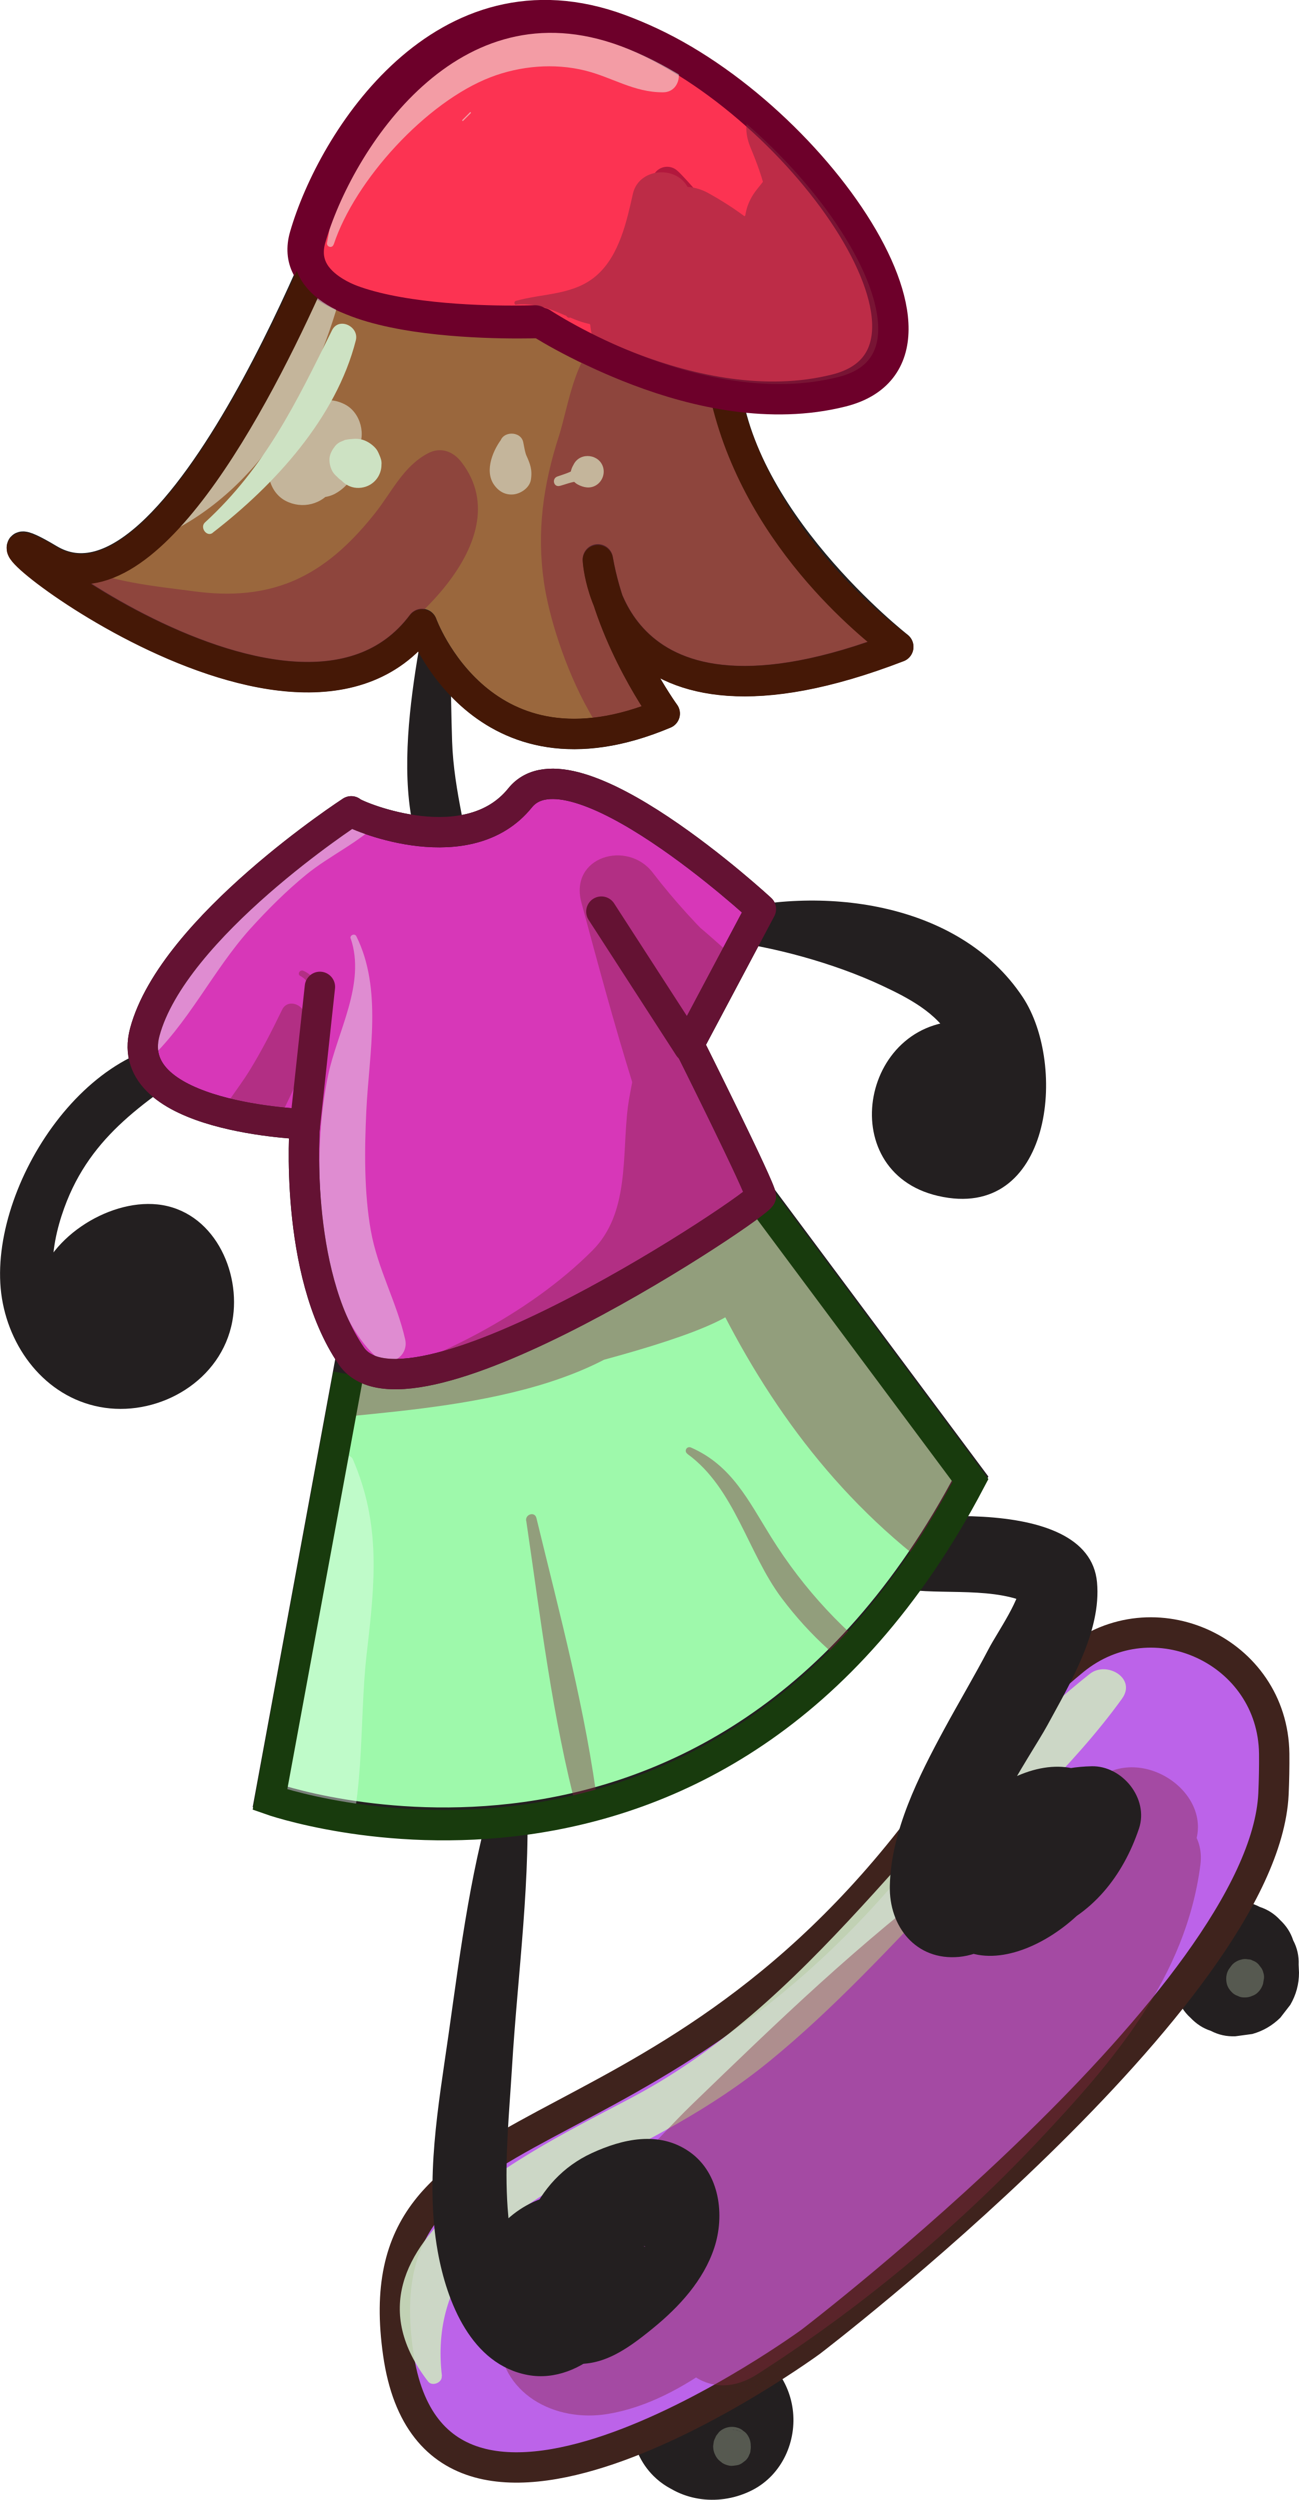 <?xml version="1.0" encoding="UTF-8"?>
<svg id="Calque_2" data-name="Calque 2" xmlns="http://www.w3.org/2000/svg" xmlns:xlink="http://www.w3.org/1999/xlink" viewBox="0 0 107.4 206.62">
  <defs>
    <style>
      .cls-1 {
        fill: #cde2c3;
      }

      .cls-1, .cls-2, .cls-3, .cls-4, .cls-5 {
        stroke-width: 0px;
      }

      .cls-6 {
        fill: #bc63e9;
        stroke: #3f231d;
      }

      .cls-6, .cls-7, .cls-8, .cls-9, .cls-10, .cls-11, .cls-12, .cls-13, .cls-14 {
        stroke-width: 2.51px;
      }

      .cls-6, .cls-7, .cls-10, .cls-11, .cls-12, .cls-13, .cls-14 {
        stroke-linecap: round;
        stroke-linejoin: round;
      }

      .cls-7 {
        stroke: #451806;
      }

      .cls-7, .cls-2, .cls-9, .cls-11, .cls-12 {
        fill: none;
      }

      .cls-8 {
        fill: #9ef9ab;
      }

      .cls-8, .cls-9 {
        stroke-miterlimit: 10;
      }

      .cls-8, .cls-10, .cls-14 {
        stroke: #231f20;
      }

      .cls-15 {
        opacity: .52;
      }

      .cls-16 {
        opacity: .91;
      }

      .cls-17 {
        clip-path: url(#clippath-1);
      }

      .cls-9 {
        stroke: #183b0d;
      }

      .cls-10 {
        fill: #d737b8;
      }

      .cls-18 {
        opacity: .3;
      }

      .cls-11 {
        stroke: #641233;
      }

      .cls-3 {
        fill: #231f20;
      }

      .cls-12, .cls-13 {
        stroke: #6d002a;
      }

      .cls-19 {
        clip-path: url(#clippath);
      }

      .cls-13 {
        fill: #fc3352;
      }

      .cls-20 {
        opacity: .43;
      }

      .cls-21 {
        opacity: .41;
      }

      .cls-14 {
        fill: #9a673d;
      }

      .cls-4 {
        fill: #eafdf1;
      }

      .cls-5 {
        fill: #82263e;
      }
    </style>
    <clipPath id="clippath">
      <path class="cls-2" d="m62.86,99.37c0-.65-5.95-12.54-5.95-12.54l5.95-11.2s-15.65-14.48-19.91-9.19c-4.27,5.29-13.19,1.65-13.96,1.13,0,0-14.74,9.57-17.07,18.25-1.91,7.13,13.23,7.61,13.23,7.61,0,0-.95,12.16,3.84,19.15l-6.72,36.46s37.11,13.19,57.92-26.38l-17.33-23.27Z"/>
    </clipPath>
    <clipPath id="clippath-1">
      <path class="cls-2" d="m74.22,53.92s-12.45-9.72-14.18-20.93c2.93.42,6.02.42,9.02-.34,11.8-2.97-3.23-24.31-17.84-29.74-14.61-5.43-23.79,9.18-26.08,17.07-.36,1.25-.13,2.28.51,3.12-4.55,10.28-13.87,28.26-21.66,23.59-10.76-6.45,20.07,19.76,30.84,5.35,0,0,4.95,13.81,20.07,7.41,0,0-3.01-4.14-4.69-9.41,1.76,4.27,7.21,10.38,24.01,3.88Z"/>
    </clipPath>
  </defs>
  <g id="Layer_1" data-name="Layer 1">
    <g>
      <g>
        <path class="cls-3" d="m58.67,200.56c2.05,0,2.05-3.18,0-3.18s-2.05,3.18,0,3.18h0Z"/>
        <path class="cls-3" d="m59.09,199.79l.22-.65c.11-.32.03-.75-.14-1.03s-.48-.54-.8-.62c-.34-.08-.73-.06-1.03.14s-.53.46-.62.8l-.17.67c-.08.34-.04.71.13,1.01.16.27.47.53.79.6.34.08.71.06,1.01-.13s.49-.45.6-.79h0Z"/>
        <path class="cls-3" d="m60.23,199.92l.14-.06-4.36-2.5c.02.15.01.29.02.44.03.52.11-.49.19-.67.14-.29.17-.36.08-.2-.15.26-.03.11.35-.43l-.61.79c.39-.65.97-1.09,1.74-1.3l1.1-.15h-.17c.37.06.74.11,1.11.16l-.15-.04,1,.42c.44.28.79.64,1.07,1.08l.43,1.02c-.05-.11-.08-.22-.09-.33l.15,1.14v-.17c-.05.38-.1.76-.15,1.15.02-.15.07-.29.14-.42l-.44,1.04c.07-.13.16-.26.25-.38l-.68.88c.1-.12.2-.23.31-.34l-6.91-.89.12.21-.44-1.05c.08.23.14.44.19.68l-.16-1.2c.04.32.04.62.01.94l.17-1.24-.03.13.47-1.12-.06.12.74-.95-.1.08,3.35-1.39h-.13c.8.23,1.6.44,2.4.66l-.12-.06.96.75-.1-.11,1.23,2.1-.05-.14.17,1.27.02-.19-.65,2.4c.04-.12.11-.24.18-.34l-5.37,2.18.15.04-2.1-1.22.12.1-.74-.96.08.14-.48-1.13.04.16-.17-1.26v.16c.05-.42.11-.84.16-1.26l-.06.19.48-1.13-.11.17.74-.96c-.08.11-.18.21-.28.31l7.43.96-.08-.13.48,1.13-.05-.14.17,1.26c-.02-.1-.02-.2,0-.3l-.17,1.25.05-.14-.48,1.13.07-.13-.74.95.1-.11-.95.74.14-.06-2.39.65h.14c-1.38-.8-2.75-1.59-4.13-2.38l.08.14-.49-1.15c.05.1.07.21.08.32l-.18-1.3v.16c.06-.44.12-.88.18-1.32-.01.11-.04.21-.08.32l.51-1.2-.08.14.79-1.03c-.06.09-.14.17-.23.23l1.05-.81-.15.07,1.25-.53-.16.04,1.4-.19c-.11.02-.22.02-.33,0l1.42.19c-.17-.03-.32-.06-.49-.12l1.29.54-.14-.09,1.09.84-.12-.12.84,1.09c-.08-.1-.14-.2-.18-.32l.55,1.29-.05-.18.19,1.44c-.02-.13-.03-.25-.01-.38l-.19,1.44c.02-.13.05-.25.11-.37l-.55,1.3c.05-.12.12-.23.21-.33l-.85,1.1c.08-.1.18-.19.28-.26l-1.11.86c.11-.07.22-.13.34-.18l-1.31.55.18-.05-1.46.2c.13-.02.25-.02.38,0l-1.46-.2c.11.02.21.05.31.1l-1.32-.56.14.08-1.12-.86c.09.06.17.14.24.22l-.87-1.12c.07.08.13.18.18.28l-.56-1.33c.07.16.11.3.13.47l-.2-1.48c0,.11,0,.22-.02.32l.2-1.48-.05.16.56-1.33c-.04.1-.09.19-.16.27l.88-1.13-.11.11,1.13-.88c-.08.07-.16.12-.25.16l1.34-.57c-.15.06-.28.09-.44.12l1.49-.2c-.1,0-.2,0-.31-.01l1.5.2c-.1-.02-.2-.04-.29-.08l1.35.57c-.09-.04-.18-.09-.25-.16l1.14.88-.1-.11.88,1.14c-.07-.08-.12-.17-.15-.27l.57,1.35-.03-.15.2,1.5v-.16c-.07.5-.14,1-.2,1.5,0-.11.03-.21.07-.31l-.57,1.35c.04-.1.09-.19.16-.27l-.88,1.15.11-.11-1.15.89c.07-.07.16-.12.25-.16l-1.35.57.14-.04-1.51.2h.15c-.5-.07-1.01-.14-1.51-.21l.15.04-1.36-.57.13.07-1.15-.89c.08.05.15.12.2.2l-.89-1.15.07.13-.57-1.36c.04.09.06.19.07.29l-.2-1.51c.01.1,0,.21,0,.31l.2-1.51c-.02.1-.05.21-.09.3-.48,1.32-.12,3.21.57,4.39s2.05,2.31,3.41,2.62c3.12.71,6.03-.94,7.01-3.98.91-2.82-.33-6.06-2.84-7.6-2.96-1.82-6.97-.72-8.73,2.22-1.53,2.56-1.21,5.94.92,8.06s5.41,2.44,8.03,1.09c2.44-1.26,3.68-4.04,3.32-6.69s-2.27-4.87-4.89-5.67c-2.81-.86-6.14.62-7.56,3.14s-1.2,5.93.94,8.06c2.77,2.76,7.6,2.24,9.61-1.14,1.63-2.76.72-6.6-2.12-8.17-1.42-.79-3.42-.96-4.82,0-1.23.84-2.18,1.84-2.6,3.32s-.22,3.01.56,4.28c1.6,2.61,5.22,3.12,7.43.96,1.3-1.28,2.02-2.98,1.78-4.8-.28-2.1-1.71-3.81-3.79-4.39s-4.19.43-5.37,2.18-1.11,4.26.2,5.95c1.48,1.91,4.35,2.72,6.49,1.33,3.02-1.95,2.93-5.82.95-8.46-.96-1.28-2.11-2.18-3.8-2.18s-2.84.89-3.8,2.18c-1.28,1.72-1.53,4.19-.4,6.05,1.47,2.44,4.74,3.19,7.03,1.42,1.92-1.49,2.41-4.05,1.34-6.19-.26-.51-.61-.98-1.03-1.38-.81-.77-1.67-1.04-2.77-1.17-1.51-.18-2.95,1.47-2.89,2.89v.15c.05,1,.51,1.9,1.39,2.41.94.55,1.87.41,2.82,0h0Z"/>
        <path class="cls-3" d="m101.71,163.19l-.16-.28c-.26-.44-.74-.72-1.25-.72s-1,.28-1.25.72-.26,1.02,0,1.47.75.74,1.25.72h.33c.23-.01.44-.07.64-.18.19-.11.34-.26.45-.45.23-.39.23-.88,0-1.27h0Z"/>
        <path class="cls-3" d="m100.69,165.81c5.11,0,5.12-7.95,0-7.95s-5.12,7.95,0,7.95h0Z"/>
        <path class="cls-3" d="m101.47,167.86c5.99,0,6-9.32,0-9.32s-6,9.32,0,9.32h0Z"/>
        <path class="cls-3" d="m102.64,163.98c.95,0,.95-1.48,0-1.48s-.95,1.48,0,1.48h0Z"/>
        <path class="cls-3" d="m102.06,162.78l-.27-.37c-.19-.32-.44-.57-.76-.76l-.5-.21c-.37-.1-.75-.1-1.12,0-.27.07-.51.19-.72.38-.23.15-.41.35-.54.59-.15.24-.24.5-.25.78-.06.28-.05.56.04.84.1.36.28.67.54.93l.36.31c.19.2.41.34.66.42.24.13.51.19.79.18l.55-.07c.27-.06.5-.19.7-.37.15-.09.28-.21.37-.37.18-.2.3-.43.37-.7l.07-.55c0-.37-.09-.72-.28-1.04h0Z"/>
        <path class="cls-3" d="m96.96,162.39l-.08.66c-.03.72.12,1.4.45,2.03.21.65.57,1.22,1.09,1.69.48.51,1.04.88,1.69,1.09.63.33,1.3.48,2.03.45l1.4-.19c.89-.25,1.66-.7,2.32-1.35l.82-1.06c.48-.82.72-1.71.72-2.66l-.03-.66c.03-.72-.12-1.39-.45-2.01-.21-.65-.57-1.2-1.08-1.68-.47-.51-1.03-.87-1.68-1.08-.62-.33-1.29-.48-2.01-.45l-1.38.19c-.88.25-1.65.69-2.3,1.34l-.81,1.05c-.47.81-.71,1.69-.71,2.63h0Z"/>
      </g>
      <path class="cls-6" d="m105.35,144.95c-.1-8.48-10-13.08-16.57-7.72-3.56,2.91-7.72,7.17-12.42,13.41-22.4,29.75-46.55,22.13-43.44,43.89,3.1,21.75,34.12-.98,34.12-.98,0,0,37.46-28.61,38.25-45.27.05-1.15.07-2.26.06-3.33Z"/>
      <g class="cls-16">
        <path class="cls-1" d="m36.54,196.4c-.99-8.23,4.49-13.21,11.29-16.61,5.6-2.79,10.92-5.44,15.8-9.43,5.3-4.33,9.95-9.4,14.68-14.34s10.37-9.94,14.46-15.62c1.22-1.69-1.28-3.14-2.66-2.05-13.26,10.5-21.94,26.24-37.07,34.59-7.36,4.06-26.64,12.28-17.64,23.91.34.43,1.19.08,1.12-.46h0Z"/>
      </g>
      <g class="cls-21">
        <path class="cls-5" d="m41.22,193.02c.06,4.81,4.64,7.25,9.07,6.5,6.43-1.09,11.9-6.47,16.62-10.6,11.84-10.38,22.22-22.53,31.28-35.38,3.06-4.34-2.77-9.14-6.89-6.89-8.57,4.67-16.28,10.75-23.5,17.28-3.59,3.25-7.07,6.62-10.55,9.98s-7.25,8.27-11.91,10.05c-4.06,1.55-5.47,8.9,0,9.72,10.06,1.52,20.77-6.84,28.15-12.92,8.22-6.77,15.48-15.51,20-25.18l-7.66.99c-.8-.88-4.85,6.36-5.52,7.31-2.07,2.92-4.5,5.57-7.11,8.02-4.27,4.01-8.84,7.51-11.31,12.99-1.72,3.82,2.24,9.69,6.54,6.54,12.59-9.23,22.95-20.86,30.13-34.76l-9.26-3.9c-1.08,7.63-7.43,13.54-12.66,18.75-5.92,5.89-12.43,10.99-19.36,15.63l6.38,8.27c3.22-2.59,6.45-5.06,9.35-8.02,3.73-3.8-1.05-10.24-5.74-7.44-3.55,2.12-6.72,4.67-9.99,7.19-5.19,4-.56,12.86,5.32,9.1,8.48-5.43,16.31-11.93,23.22-19.26,6.27-6.65,12.22-13.54,13.43-22.87.65-5.02-7.29-6.84-9.44-2.56-6.24,12.44-14.98,23.33-26.21,31.62l6.54,6.54c3.4-7.59,11.82-12.4,16.82-18.99,4.29-5.67,11.01-14.28,5.77-21.05-1.95-2.52-6.26-1.47-7.66.99-4.2,7.39-8.9,14.12-15.16,19.94-3.11,2.9-6.47,5.48-10.06,7.75-2.71,1.71-8.49,6.12-11.83,5.61v9.72c9.26-3.58,16.01-12.55,23.06-19.24,7.75-7.35,15.81-14.11,25.31-19.1l-6.89-6.89c-6.93,9.37-14.47,18.33-22.66,26.62-3.93,3.98-8,7.85-12.08,11.68-3.36,3.15-7.99,7.75-13.15,5.98-.19-.06-.38.1-.38.29h0Z"/>
      </g>
      <g>
        <path class="cls-3" d="m16.86,86.15c-9.74-.86-18.11,12.44-16.7,21.17.72,4.44,3.9,8.38,8.5,9.04s9.65-2.25,10.55-7.16c.76-4.15-1.6-9.17-6.2-9.65-4.15-.43-9.31,2.93-10.02,7.1-.82,4.79,3.3,9.12,8.17,8.02s6.21-6.4,3.7-10.17c-1.28-1.92-3.62-2.17-5.34-.69-1.43,1.24-2.19,2.53-2.75,4.32-1.31,4.17,5.17,7.03,7.16,3.02.3-.6.6-1.21.89-1.81l-7.53-.98.13.96c.73,5.23,9.8,3.08,8.11-2.24l-.29-.92c-1.2-3.77-6.88-4.07-7.95,0-.17.66-.34,1.31-.52,1.97l7.69,1.04.4-1.24-5.34.69c.19-3.11,1.12-3.61,2.76-1.51,2.29.87,2.27,2.06-.06,3.56-1.66,1.02-3.9.44-5.34-.59-3.33-2.39-2.81-6.81-1.57-10.23,2.22-6.14,6.89-8.9,11.93-12.39.59-.41.35-1.25-.36-1.31h0Z"/>
        <path class="cls-3" d="m59.57,77.73c4.28.47,9.44,1.9,13.34,3.73,2.14,1,4.58,2.25,5.74,4.42.56,1.11.82,2.29.8,3.53-.57,2.61-.42,2.41.44-.59-4.84-1.25-6.85,6.06-2.06,7.47,8.98,2.65,11.41-11.17,2.42-11.87s-11.5,12.4-2.69,14.43c9.41,2.17,10.72-10.81,7-16.43-5.32-8.02-16.93-9.29-25.29-6.91-1.3.37-.91,2.08.3,2.21h0Z"/>
        <path class="cls-3" d="m35.61,48.27c-1.28,7.31-4.32,19.97,1.5,25.95.69.71,2.25.23,2.12-.88-.48-4.08-1.71-7.88-1.85-12.06s-.1-8.54-.34-12.82c-.04-.77-1.28-1.05-1.43-.19h0Z"/>
        <path class="cls-3" d="m41.19,146.98c-2.21,6.87-3.1,14.09-4.11,21.22-.84,5.88-1.95,11.97-.89,17.89.75,4.19,2.78,9.36,7.47,10.22,4.43.81,8.8-3.71,9.35-7.89,1.23-9.39-10.88-9.21-13.34-1.37-1.22,3.89.57,8.56,5.2,8.44,5.51-.15,7-6.11,6.13-10.55-.7-3.61-6.37-4.34-7.99-1.04-1.27,2.58-1.74,4.77-.58,7.52s4.98,4.78,7.37,1.95l.82-.97c2.18-2.59.69-6.17-2.67-6.45l-1.26-.11,4.25,3.24-.37-.76-7.99-1.04.66.23,3.16.41c1.77.95-1.58,2.19-2.97.68-1.09-1.18-1.43-5.31-1.5-6.76-.19-3.63.18-7.31.4-10.93.47-7.85,1.62-15.74,1.2-23.6-.07-1.32-1.89-1.6-2.31-.31h0Z"/>
        <path class="cls-3" d="m45.82,190.88c1.4-1.3,2.7-2.81,4.17-4.02.48-.39,1.06-.76,1.63-.99.35-.14.79-.27,1.16-.32.36-.04.86.29.36.09l-1.96-1.14.34.38-1.15-1.98c-.11-.33.05-.04-.42.46-.34.36-.66.73-1,1.08-.48.51-.96,1.01-1.46,1.48-.17.16-1.51.91-.88.77h2.36l-.4-.07,1.94,1.13-.29-.28,1.12,1.93-.08-.51v2.3c.54-1.97,2.11-3.14,2-5.4-.08-1.75-1.56-3.73-3.52-3.52-3.13.34-4.81,2.42-6.17,5.09-1.52,2.99-.7,6.8,2.84,7.81,2.97.85,5.41-.96,7.58-2.73s4.17-3.95,5.06-6.63.48-6.18-2.04-7.95-5.56-1.06-8.09.11c-2.36,1.09-4.08,2.97-5.11,5.34s-.82,4.53-.33,6.97c.22,1.07,1.6,1.27,2.32.61h0Z"/>
        <path class="cls-3" d="m68.15,128.65c2.17,1.75,4.27,2.41,7.08,2.76,3.27.41,8-.35,10.79,1.7l-1.54-2.69c0,1.69-1.99,4.43-2.75,5.89-1.17,2.23-2.46,4.4-3.66,6.61-2.11,3.9-4.4,8.41-4.5,12.95-.08,3.37,2.16,6.2,5.71,5.88,1.83-.17,3.44-1.25,4.81-2.39,1.74-1.45,3.68-5.16,6.17-5.22l-3.92-5.15c-.55,1.63-1.8,3.15-3.69,3.16l2.88,1.19-.88-.69,1.19,2.88c.6-.64,1.33-1.06,2.2-1.28l-2.89-1.2.49.57-1.2-2.89c.07,1.64-2.6,2.7-3.85,2.88l3.16.41-.71-.36,1.89,2.45-.34,1.13c4.09-.51,5.72-6.53,1.05-7.73-6.99-1.8-12.98,10.14-5.05,12.01,5.97,1.41,15.62-8.04,10.83-13.68-4.52-5.33-14.88,2.22-13.67,8.23.8,4,5.13,4.84,8.51,3.68,4.01-1.37,6.6-4.72,7.91-8.61.83-2.48-1.38-5.21-3.92-5.15s-4.6.74-6.61,2.3c-.97.75-4.61,5.98-5.76,5.84l3.22,1.85c-1.67-2.57,4.2-10.99,5.48-13.35,1.86-3.43,4.5-7.79,4.12-11.85-.7-7.55-17.12-5.43-21.97-4.36-.91.2-1.35,1.58-.58,2.2h0Z"/>
      </g>
      <path class="cls-14" d="m28.49,15.91S14.82,52.66,4.05,46.22c-10.76-6.45,20.07,19.76,30.84,5.35,0,0,4.95,13.81,20.07,7.41,0,0-4.36-6.01-5.53-12.75,0,0,.81,16.53,24.84,7.22,0,0-13.79-10.76-14.37-22.69-.58-11.93-31.42-14.84-31.42-14.84Z"/>
      <path class="cls-8" d="m29.04,112.08l-6.72,36.46s37.11,13.19,57.92-26.38l-17.33-23.27-33.87,13.19Z"/>
      <path class="cls-10" d="m29.04,67.08c.78.52,9.7,4.16,13.96-1.13s19.91,9.19,19.91,9.19l-5.95,11.2s5.95,11.9,5.95,12.54-29.09,20.18-33.87,13.19c-4.78-6.99-3.84-19.15-3.84-19.15,0,0-15.14-.47-13.23-7.61,2.33-8.68,17.07-18.25,17.07-18.25Z"/>
      <path class="cls-13" d="m44.29,26.48s-21.38.91-19.1-6.98S36.67-3,51.28,2.43c14.61,5.43,29.64,26.76,17.84,29.74-11.8,2.97-24.82-5.69-24.82-5.69Z"/>
      <g class="cls-20">
        <g class="cls-19">
          <path class="cls-5" d="m49.43,72.38c3.1,1.77,4.75,7.27,6.94,10.11s4.78,4.9,7.55,6.95l2.96-5.07c-4.86-3.45-9.28-7.51-12.92-12.25-2.09-2.72-6.91-1.33-5.89,2.48,5.35,19.9,11.1,41.13,28.13,54.43,1.75,1.36,3.8,1.9,5.84.75l.56-.32c2.66-1.49,3.71-5.3,2.07-7.91-2.42-3.86-6.66-6.49-9.75-9.86-3.28-3.58-6.17-7.41-8.72-11.55-5.16-8.38-8.88-17.95-11.93-27.28l-5.39,3.14c4.43,5.17,9.37,9.62,15.02,13.41,3.16,2.12,6.02-2.92,2.96-5.07-5.64-3.95-10.48-10.51-17.2-12.59-.36-.11-.58.42-.25.6h0Z"/>
          <path class="cls-5" d="m50.66,80.86c3.66,1.64,1.6,7.83,1.25,10.65-.5,4.03.16,8.76-2.94,11.86-5.31,5.31-13.09,9.16-20.17,11.21-1.57.46-.91,2.73.67,2.43,3.53-.68,32.83-6.4,31.95-9.78.93,3.57,6.65,3.79,7.45,0,.65-3.07-.32-5.6-3.38-6.85-3.89-1.58-7.05,1.22-10.08,3.29-8.05,5.51-17.04,9.14-26.61,10.9l.33,2.47c9.51-.95,24.53-2.3,28.57-12.75,2.05-5.29.63-12.16-.87-17.42-.88-3.11-2.54-5.94-5.85-6.84-.46-.13-.8.59-.34.8h0Z"/>
          <path class="cls-5" d="m43.51,125.7c1.2,8.14,2.14,16.21,4.25,24.18.25.92,1.85.77,1.72-.23-1.04-8.24-3.18-16.13-5.13-24.18-.14-.56-.93-.31-.85.23h0Z"/>
          <path class="cls-5" d="m56.84,120.18c3.9,2.83,4.99,8.2,7.8,11.93,2.34,3.11,5.09,5.58,8.39,7.61,1.07.66,1.94-.94.97-1.66-4.14-3.04-7.53-6.66-10.25-11.02-1.87-3-3.24-5.91-6.61-7.39-.35-.16-.62.29-.3.52h0Z"/>
          <path class="cls-5" d="m24.84,80.67c2.28,1.24-1.29,5.63-1.95,6.74-1.14,1.94-2.22,3.92-3.25,5.92l2.37,1.39c1.52-3.47,2.18-6.86,3.14-10.5.28-1.06-1.31-1.81-1.82-.77-.83,1.71-1.7,3.42-2.7,5.04s-2.29,3.06-3.05,4.84c-.4.94.63,1.88,1.46,1.13,2.77-2.49,4.45-6.68,6.01-10.01l-1.82-.77c-.84,3.36-2.46,6.74-3.73,9.97-.57,1.44,1.85,2.46,2.51,1.06,1.54-3.26,3.54-6.9,4.34-10.43.34-1.47.27-3.37-1.27-4.04-.28-.12-.53.27-.25.43h0Z"/>
          <path class="cls-4" d="m12.12,87.78c3.45-3.14,5.45-7.54,8.57-11.01,1.44-1.59,2.96-3.11,4.62-4.47,1.99-1.62,4.39-2.66,6.19-4.49,1.25-1.27-.05-3.05-1.62-2.79-4.26.72-8.39,4.88-11.02,8.1-1.47,1.8-2.62,3.77-3.57,5.89-1.23,2.73-1.56,6.02-3.64,8.3-.29.31.15.75.46.46h0Z"/>
          <path class="cls-4" d="m29,77.58c1.26,3.73-1.12,7.71-1.87,11.29-.58,2.79-.78,5.73-.7,8.58.15,4.86.94,11.2,4.64,14.68,1.08,1.01,2.75,0,2.43-1.42-.7-3.09-2.28-5.83-2.84-8.99s-.53-6.66-.37-9.96c.23-4.71,1.34-10.01-.83-14.38-.13-.26-.57-.08-.47.2h0Z"/>
          <path class="cls-4" d="m28.01,120.75c-.86,5.73-3.17,11.18-4.07,16.95-.8,5.11-2.43,11.59-.67,16.55.65,1.82,3.67,2.78,4.64.61,2.39-5.39,1.73-12.35,2.41-18.19s1.19-10.65-1.15-16.06c-.21-.48-1.08-.37-1.16.15h0Z"/>
        </g>
      </g>
      <g class="cls-15">
        <g class="cls-17">
          <path class="cls-12" d="m55.16,15.04c.57.44,14.98,15.96,4.75,18.71"/>
          <path class="cls-5" d="m50.18,35.81c1.14,3.17-1.15,7.57-.42,11.05.53,2.53,1.8,4.91,3.39,6.93,3.44,4.36,8.29,6.87,13.8,7.33,3.57.3,4.46-5.81.86-6.32-4.57-.64-8.73-2.73-11.05-6.89-1.09-1.96-1.48-4.2-2.29-6.27-.9-2.28-2.53-3.91-3.62-6.1-.18-.36-.79-.11-.65.27h0Z"/>
          <path class="cls-5" d="m5.76,47c3.46,3.8,4.34,7.61,9.79,9.27,3.94,1.2,8.01.79,11.82-.67,5.36-2.06,15.87-10.75,10.8-17.38-.69-.91-1.73-1.32-2.81-.74-2.04,1.09-2.96,3.19-4.37,4.96-1.72,2.16-3.7,4.12-6.21,5.33-2.79,1.35-5.77,1.51-8.78,1.1-2.83-.38-7.52-.8-9.88-2.34-.3-.19-.59.23-.37.47h0Z"/>
          <path class="cls-5" d="m42.7,25.17c3.99-.33,5.7,3.38,9.56.73,2.74-1.88,3.97-5.57,4.82-8.6l-4.5.59c1.12,2.52.88,5.04-.36,7.4l3.11-1.78-1.01-.17-2.89,6.86c2.95.52,5.91,1.05,8.86,1.57,3.38.6,6.15-2.6,4.46-5.81-1.52-2.9-3.13-5.74-4.75-8.58l-5.43,5.43c2.71,1.45,4.6,3.15,6.08,5.9.9,1.69,1.41,3.46,3.12,4.55,3.36,2.14,7.23.03,9.26-2.83,4.98-7.02,2.4-17.29-3.99-22.43-2.86-2.3-8.74-.28-7.03,4.09.36.91,2.91,6.67.33,6.82l2.96,7.15c2.51-2.15,4.42-4.63,5.81-7.64,1.84-3.99-3.42-9.2-6.65-5.13-.63.79-1.26,1.58-1.89,2.38-3.27,4.1,2.29,9.99,5.89,5.89.67-.76,1.33-1.52,2-2.27l-6.65-5.13c-1.12,2.41-2.44,4.24-4.42,5.99-2.64,2.34-.61,7.41,2.96,7.15,9.53-.68,10.25-10.12,7.78-17.43l-7.03,4.09c1.87,1.64,3.12,3.43,3.59,5.93.22,1.17.24,2.38.05,3.55-.04.51-.16,1-.37,1.47-.67,1.16-.02,1.52,1.97,1.08.5-.69-3.01-4.62-3.57-5.23-1.79-1.95-3.88-3.51-6.19-4.79-3.51-1.96-7.32,1.94-5.43,5.43,1.56,2.88,3.12,5.74,4.77,8.57l3.41-5.95c-2.97-.39-5.94-.79-8.91-1.18-3.85-.51-4.88,5.27-1.89,7,1.9,1.1,3.63,1.4,5.76.75,1.15-.35,2.25-1.28,2.51-2.51.99-4.66.36-8.52-1.97-12.66-1.01-1.79-4.03-1.5-4.5.59-.51,2.27-1.11,5.03-2.92,6.68-1.89,1.73-4.45,1.53-6.76,2.18-.17.05-.15.34.04.32h0Z"/>
          <path class="cls-5" d="m47.15,26.23c2.6-1.3,2.76,6.17,2.98,7.39.67,3.71,1.07,7.42,2.33,11,2.25,6.38,5.73,11.68,11.31,15.57,2.8,1.95,7.3.01,7.99-3.25,1.85-8.66-5.69-17.72-11.07-23.88l-6.06,7.86c2.79,1.6,5.25,3.62,8.16,1,1.42-1.29,1.92-4.12.74-5.74-.94-1.3-1.56-2.14-2.83-3.12-4.36-3.37-10.58.69-7.86,6.06,1.41,2.77,2.99,5.35,4.62,7.99.98,1.59,4.16,5.17,3.82,6.94l7.99-3.25c-6.95-4.64-8.96-13.8-13.03-20.66-2.04-3.43-5.22-7.46-9.35-4.24-.21.16.06.45.27.34h0Z"/>
          <path class="cls-5" d="m48.17,28.72l1.68.71-.19-1.44c-2.14,1.41-2.71,5.75-3.44,8.02-1.31,4.06-1.86,7.91-1.24,12.17.78,5.31,5.14,17.29,12.08,17.23,2.33-.02,4.02-1.91,3.66-4.22-.52-3.34-4.61-5.97-6.09-9.06-2.07-4.33-2-8.64-1.03-13.22.83-3.92,1.42-7.18-1.28-10.46-.51-.61-1.51-.8-2.24-.59-.63.18-1.27.35-1.91.51-.2.05-.16.3,0,.37h0Z"/>
          <path class="cls-4" d="m11.06,45.25c8.93-2.99,14.03-10.8,16.7-19.51.57-1.87-2.38-3.2-3.22-1.36-3.24,7.12-5.68,16.99-13.67,20.19-.41.16-.25.83.19.68h0Z"/>
          <path class="cls-4" d="m24.32,39.12c.39-.04.76-.12,1.14-.22.05-.01.71-.19.37-.15.24-.03.45.06.7-.01,1.01-.27,1.77-.95,2.32-1.8l-2.95-1.73c-.11.19-.2.4-.27.61-.07.22-.09.44-.06.66.06-.31.07-.35.02-.12.14-.29.16-.33.05-.12-.13.2-.1.16.1-.11-.18.17-.13.14.15-.1-.23.12-.16.1.21-.08.45-.04.54-.05.26-.04l2.62,2.62c0-.11.05-.48.02-.58-.05.36-.06.44-.01.24.02-.09.05-.19.08-.28.13-.51-.3.41.02-.06.1-.15.45-.62,0-.08l-4.34-3.35c-.73,1.01-1.45,2.02-2.18,3.04l4.96,2.9c.94-1.38,2.41-3.12,1.73-4.91-.37-.99-1.26-1.93-2.43-1.85-2.28.15-3.22,2.12-4.26,3.86-.77,1.29-.33,3.21,1.03,3.93s3.07.33,3.93-1.03c.67-1.05,1.33-2.1,2-3.14.78-1.22.3-3.1-.99-3.78-1.44-.76-2.87-.26-3.78.99-1.01,1.39-1.25,3.16-.91,4.81s2.45,2.32,3.85,1.57c1.13-.61,1.84-1.75,2.01-3s-.33-3.11-1.84-3.35c-.82-.13-1.96.2-2.1,1.19-.08.55-.19,1.15-.39,1.66-.07.19-.09.32-.15.52-.06.22.11-.06-.07.05-.32.2-.54.39-.91.53s-.35.78.1.74h0Z"/>
          <path class="cls-4" d="m41.2,38.84c.51-.45,1-.87,1.61-1.18l-1.2-1.55c-.82.98-1.59,2.77-.77,3.95.39.56.96.89,1.66.8.59-.08,1.28-.55,1.39-1.19.14-.85-.06-1.34-.4-2.09.04.11.03.08-.03-.1-.03-.1-.05-.21-.08-.32-.04-.2-.08-.41-.12-.61-.19-.94-1.72-.95-1.91,0-.13.68-.38,1.28-.67,1.9-.16.34.23.65.52.4h0Z"/>
          <path class="cls-4" d="m46.3,40.16c.44-.12.93-.32,1.38-.36l-.36-.15c.19.25.37.37.62.48.5.22,1.01.24,1.46-.1.41-.32.61-.87.47-1.39-.3-1.09-1.84-1.3-2.41-.31-.19.33-.29.58-.3.97l.25-.44c-.4.24-.9.37-1.34.53-.47.18-.29.91.21.77h0Z"/>
          <path class="cls-4" d="m27.59,20.21c1.76-5.33,7.66-11.79,12.98-13.83,2.44-.94,5.25-1.18,7.8-.55,2.28.57,4.04,1.81,6.45,1.8.95,0,1.42-.85,1.29-1.69-1.06-7.1-12.38-6.42-17.25-4.49-3.32,1.32-6.17,3.66-8.22,6.58-2.6,3.72-2.76,7.69-3.6,12.03-.07.35.43.5.54.15h0Z"/>
          <path class="cls-4" d="m38.28,10l.66-.66s-.02-.11-.07-.07l-.66.66s.02.11.07.07h0Z"/>
        </g>
      </g>
      <path class="cls-7" d="m25.71,22.83c-4.55,10.22-13.87,28.11-21.66,23.46-10.76-6.41,20.07,19.65,30.84,5.32,0,0,4.95,13.73,20.07,7.37,0,0-4.36-5.98-5.53-12.68,0,0,.81,16.44,24.84,7.18-1.48-1.15-11.36-8.5-14.23-20.49"/>
      <path class="cls-9" d="m28.8,113.59l-6.48,35.16s37.11,13.19,57.92-26.38l-17.33-23.27"/>
      <path class="cls-11" d="m29.04,67.08c.78.52,9.7,4.16,13.96-1.13,4.27-5.29,19.91,9.19,19.91,9.19l-5.95,11.2s5.95,11.9,5.95,12.54-29.09,20.18-33.87,13.19c-4.78-6.99-3.84-19.15-3.84-19.15,0,0-15.14-.47-13.23-7.61,2.33-8.68,17.07-18.25,17.07-18.25Z"/>
      <line class="cls-11" x1="25.2" y1="93.14" x2="26.45" y2="81.57"/>
      <line class="cls-11" x1="56.96" y1="86.55" x2="49.72" y2="75.35"/>
      <path class="cls-12" d="m44.79,26.69s-21.38.91-19.1-6.98S37.16-2.79,51.78,2.64c14.61,5.43,29.64,26.76,17.84,29.74-11.8,2.97-24.82-5.69-24.82-5.69Z"/>
      <path class="cls-1" d="m17.59,44.03c5.11-3.94,10.2-9.49,11.83-15.9.29-1.15-1.41-1.96-1.97-.83-2.95,5.96-5.5,11.29-10.51,15.89-.44.41.16,1.23.65.85h0Z"/>
      <path class="cls-1" d="m28.52,39.75s.06.01.09.03l-.43-.18s.03.02.05.03l-.36-.28.02.02-.28-.36s.02.03.03.05l-.18-.43s.02.04.02.06c.07.29.26.6.47.8.28.28.65.45,1.04.5.33.04.63,0,.94-.12.35-.15.69-.4.87-.74,0-.02.02-.03.03-.05l-.29.37.02-.02-.37.29h.02c-.15.05-.29.11-.44.17h.02c-.16.02-.33.04-.49.06.01,0,.03,0,.04,0l-.49-.07s.03,0,.05.02l-.44-.19s.03.02.05.03l-.38-.29s.06.05.08.08l-.29-.38s.03.05.04.07l-.19-.45s.01.03.01.05l-.07-.51s0,.03,0,.05l.07-.51v.02c.06-.15.12-.31.19-.46v.02c-.18.3-.27.62-.27.97,0,.35.09.67.26.97.27.42.66.75,1.15.89s1.05.06,1.48-.19c.29-.17.52-.4.69-.69.17-.3.26-.62.26-.97.03-.31-.06-.54-.17-.8-.12-.28-.18-.43-.43-.68-.28-.27-.61-.48-.99-.59-.51-.14-1.09-.08-1.56.19-.29.17-.52.41-.7.69-.21.33-.23.63-.27,1l3.39-.92c-.26-.39-.55-.66-.98-.84-.28-.12-.39-.16-.74-.17-.19,0-.37.04-.56.07l-.42.18c-.21.11-.37.26-.49.45-.23.3-.4.68-.38,1.07.01.31.09.61.24.89.19.35.66.73,1.05.81h0Z"/>
      <g class="cls-18">
        <path class="cls-1" d="m60.59,200.82s-.01,0-.02,0l.39.05s-.02,0-.02,0l.36.15s0,0-.01,0l.3.23s-.01,0-.01-.01l.23.3s0-.01-.01-.02l.15.36s0-.02,0-.03l.05.4s0-.02,0-.03l-.05.4s0-.02,0-.03l-.15.37s0-.01.01-.02l-.24.31s0-.01.01-.01l-.31.24s.01,0,.02-.01l-.37.16s0,0,.01,0c.26-.07.49-.21.68-.4.19-.19.32-.42.4-.68l.06-.41c0-.28-.07-.54-.21-.78-.1-.18-.23-.33-.4-.43-.15-.14-.33-.23-.53-.28-.53-.15-1.12,0-1.51.4,0,0,0,0,0,.01l-.24.31s0,.01,0,.02c.13-.24-.13.26-.16.38-.01.07-.02.14-.03.21-.01.07-.02.14-.03.21.01.32.07.55.23.84.07.12.16.24.26.33l.3.24s0,0,.01,0c.11.07.24.12.37.16.29.08.37.06.62.03.24-.03.35-.04.59-.19l.3-.23c.14-.13.25-.29.31-.48.07-.12.1-.24.1-.37.04-.2.04-.39-.03-.59l-.15-.35-.23-.3c-.13-.14-.29-.25-.48-.31-.18-.09-.37-.14-.57-.13h0Z"/>
      </g>
      <g class="cls-18">
        <path class="cls-1" d="m102.59,161.98c-.14.03-.27.09-.39.16-.18.1-.32.23-.43.39-.07.09-.12.16-.18.25-.22.36-.25.79-.16,1.19.07.26.21.49.4.68.14.15.31.26.5.32.18.1.38.14.6.13.21,0,.41-.04.6-.13.19-.06.36-.17.5-.32.19-.19.32-.42.4-.68.02-.11.03-.21.05-.31.05-.2.04-.41-.03-.61-.03-.14-.09-.27-.17-.39l-.23-.3c-.14-.15-.3-.25-.48-.31-.12-.07-.24-.1-.38-.1-.2-.04-.4-.04-.6.03h0Z"/>
      </g>
    </g>
  </g>
</svg>